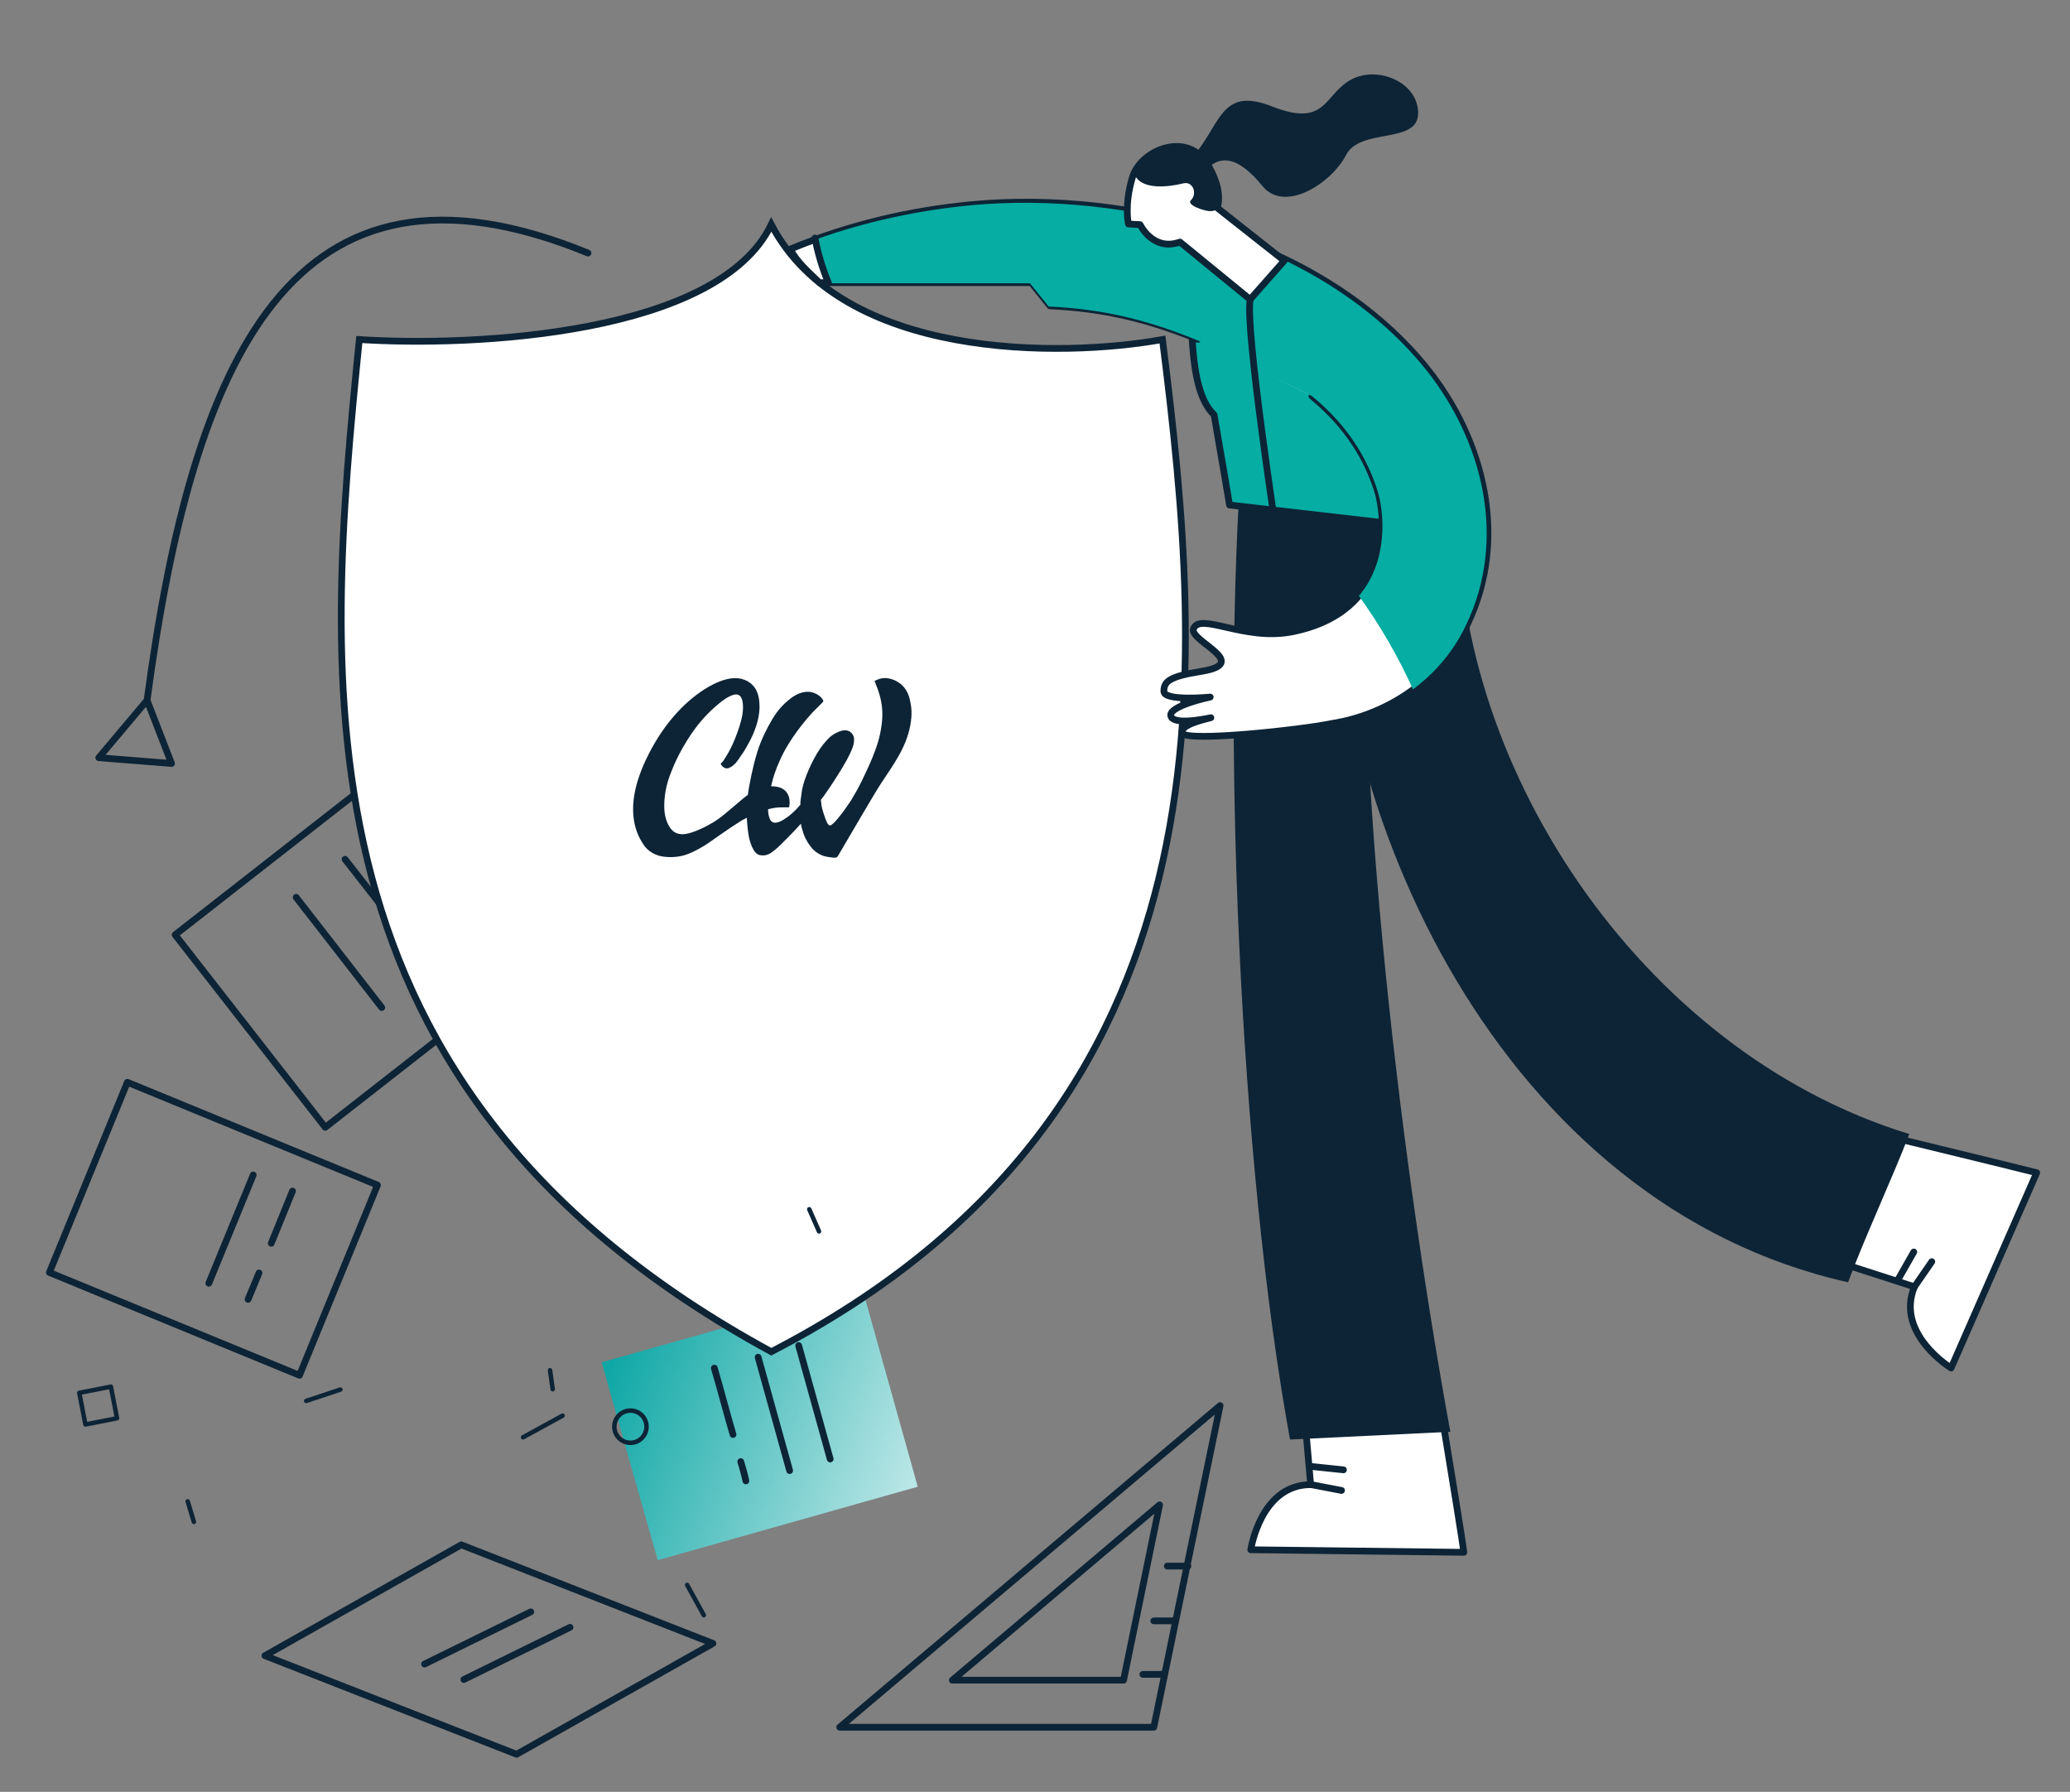 <svg width="461" height="399" viewBox="0 0 461 399" fill="none" xmlns="http://www.w3.org/2000/svg">
<rect x="0" y="0" width="461" height="399" fill="#808080" stroke="none"/>
<g clip-path="url(#clip0)">
<path d="M95.495 164L39 208.161L72.435 251.034L128.93 206.873L95.495 164Z" stroke="#0D2436" stroke-width="1.5" stroke-miterlimit="10" stroke-linecap="round" stroke-linejoin="round"/>
<path d="M76.848 191.348L95.914 215.746" stroke="#0D2436" stroke-width="1.5" stroke-miterlimit="10" stroke-linecap="round" stroke-linejoin="round"/>
<path d="M65.953 199.815L85.019 224.357" stroke="#0D2436" stroke-width="1.5" stroke-miterlimit="10" stroke-linecap="round" stroke-linejoin="round"/>
<path d="M85.592 184.315L104.802 208.857" stroke="#0D2436" stroke-width="1.5" stroke-miterlimit="10" stroke-linecap="round" stroke-linejoin="round"/>
<path d="M84.067 263.894L28.368 241L11 283.353L66.698 306.247L84.067 263.894Z" stroke="#0D2436" stroke-width="1.5" stroke-miterlimit="10" stroke-linecap="round" stroke-linejoin="round"/>
<path d="M56.394 261.641L46.502 285.752" stroke="#0D2436" stroke-width="1.5" stroke-miterlimit="10" stroke-linecap="round" stroke-linejoin="round"/>
<path d="M57.684 283.455C56.824 285.465 56.107 287.33 55.247 289.34" stroke="#0D2436" stroke-width="1.5" stroke-miterlimit="10" stroke-linecap="round" stroke-linejoin="round"/>
<path d="M65.138 265.229C63.561 269.104 61.984 272.979 60.408 276.854" stroke="#0D2436" stroke-width="1.5" stroke-miterlimit="10" stroke-linecap="round" stroke-linejoin="round"/>
<path d="M204.386 331.06L146.472 347.421L134 303.361L192.058 287L204.386 331.06Z" fill="url(#paint0_linear)"/>
<path d="M168.835 302.213L175.859 327.472" stroke="#0D2436" stroke-width="1.5" stroke-miterlimit="10" stroke-linecap="round" stroke-linejoin="round"/>
<path d="M177.866 299.63L184.89 324.889" stroke="#0D2436" stroke-width="1.5" stroke-miterlimit="10" stroke-linecap="round" stroke-linejoin="round"/>
<path d="M164.964 325.463C165.394 326.898 165.824 328.333 166.111 329.768" stroke="#0D2436" stroke-width="1.5" stroke-miterlimit="10" stroke-linecap="round" stroke-linejoin="round"/>
<path d="M159.087 304.653C160.52 309.532 161.81 314.556 163.244 319.435" stroke="#0D2436" stroke-width="1.5" stroke-miterlimit="10" stroke-linecap="round" stroke-linejoin="round"/>
<path d="M115.051 390.644L59 368.685L102.723 344L158.773 365.958L115.051 390.644Z" stroke="#0D2436" stroke-width="1.5" stroke-miterlimit="10" stroke-linecap="round" stroke-linejoin="round"/>
<path d="M118.205 358.926L94.552 370.551" stroke="#0D2436" stroke-width="1.5" stroke-miterlimit="10" stroke-linecap="round" stroke-linejoin="round"/>
<path d="M126.949 362.37L103.296 373.995" stroke="#0D2436" stroke-width="1.5" stroke-miterlimit="10" stroke-linecap="round" stroke-linejoin="round"/>
<path d="M250.888 112.884H123.161V180.194H250.888V112.884Z" fill="white" stroke="#0D2436" stroke-width="1.5" stroke-miterlimit="10" stroke-linecap="round" stroke-linejoin="round"/>
<path d="M171.768 301C64.448 242.657 72.304 152.415 80.02 75.604C105.693 77.283 159.984 74.512 171.768 50C187.593 80.221 236.441 79.661 258.887 75.604C268.146 149.057 276.563 246.855 171.768 301Z" fill="white" stroke="#0D2436" stroke-width="1.5"/>
<g clip-path="url(#clip1)">
<path d="M202.634 155.817C202.252 154.161 201.55 153.132 200.618 152.327C199.504 151.477 198.45 151.074 197.321 150.999C196.191 150.925 195.183 151.402 194.771 151.641C195.26 152.849 195.702 154.012 195.992 155.116C196.756 158.024 196.603 160.545 195.977 163.512C195.733 164.676 195.351 165.899 194.878 167.211C194.725 167.539 194.542 168.017 194.359 168.539C193.672 170.224 192.832 172.028 191.885 173.982C191.122 175.533 190.328 176.92 189.519 178.248C189.26 178.635 188.969 179.053 188.634 179.545C187 181.946 185.611 183.468 185.092 183.721C184.588 184.094 184.16 183.244 183.809 182.289C183.458 181.335 183.183 180.455 182.939 179.336C182.939 178.844 182.817 178.471 182.817 178.099C183.458 177.353 183.962 176.488 184.603 175.623C186.008 173.52 187.519 171.163 188.542 169.299C189.565 167.435 190.191 165.958 190.191 164.959C190.313 163.975 189.809 163.229 189.168 162.856C187.763 162.111 185.733 163.348 184.725 164.213C183.84 165.078 182.817 166.316 181.931 167.808C181.046 169.299 180.282 170.91 179.641 172.521C179 174.131 178.588 175.623 178.466 176.995C178.343 177.741 178.237 178.471 178.237 179.217C176.969 180.709 175.824 181.693 174.802 182.319C173.534 183.184 172.542 183.393 171.947 183.02C171.351 182.647 171.031 181.245 171.046 180.052C171.061 178.874 171.412 176.488 171.779 174.862C172.145 173.251 172.664 171.536 173.687 169.299C174.71 166.943 176.221 164.601 177.504 162.856C178.786 161.111 180.435 159.053 182.114 157.487C182.527 157.084 183.031 156.547 183.153 156.428C183.275 156.309 183.397 156.19 183.321 155.921C182.756 154.832 181.198 154.042 179.977 154.042C178.756 154.042 177.656 154.474 176.71 155.071C175.779 155.668 174.099 157.099 172.954 158.695C171.809 160.291 170.45 162.767 169.382 165.392C168.328 168.017 167.473 171.7 166.893 174.847C166.176 178.725 166.099 181.827 166.679 185.764C166.893 187.211 167.687 190.134 169.229 190.418C170.756 190.716 171.626 190 172.45 189.359C173.58 188.479 174.176 187.748 175.565 186.391C176.45 185.526 177.473 184.407 178.359 183.423C178.481 184.169 178.74 185.034 179 185.779C179.504 187.137 180.267 188.255 181.031 189.12C181.794 189.866 182.679 190.358 183.443 190.612C184.328 190.865 185.473 190.984 185.977 190.984C186.191 190.984 186.343 190.94 186.573 190.686C188.664 187.166 190.435 184.049 192.13 181.216C193.763 178.486 195.061 176.219 196.145 174.549C198.74 170.567 201.763 166.674 202.725 161.544C203.183 159.053 203.015 157.472 202.634 155.817Z" fill="#0D2436"/>
<path d="M173.409 175.286C171.837 174.883 170.465 175.102 168.389 175.982C166.312 176.847 164.648 178.592 163.381 179.606C162.114 180.621 160.969 181.769 158.999 183.022C158.068 183.589 156.969 184.185 156.16 184.528C154.77 185.214 153.03 185.766 151.992 185.766C150.831 185.766 149.9 185.319 149.213 184.289C148.511 183.275 147.931 181.694 147.931 179.532C147.931 177.384 148.282 174.774 149.549 171.732C150.709 168.674 152.679 165.169 154.648 162.455C156.618 159.741 158.709 157.817 160.221 156.579C161.732 155.341 162.892 154.774 163.702 154.655C164.511 154.536 165.091 154.998 165.32 156.012C165.549 157.026 165.549 158.503 165.091 160.307C164.633 162.112 163.808 164.379 162.999 166.079C162.19 167.779 161.488 168.794 161.137 169.36C160.679 169.927 160.557 169.927 160.557 170.046C160.434 170.166 160.557 170.166 160.679 170.389C160.801 170.613 161.137 170.956 161.61 171.075C162.068 171.195 162.648 170.956 163.35 170.389C164.053 169.823 164.74 168.689 165.671 167.332C166.48 165.975 167.534 164.17 168.114 162.47C168.816 160.665 169.152 158.846 169.152 157.384C169.152 155.803 168.923 154.67 168.343 153.536C167.763 152.522 166.724 151.612 165.442 151.269C164.16 150.822 162.419 150.926 160.343 151.717C158.251 152.507 155.702 154.088 153.259 156.236C150.831 158.398 148.511 161.113 146.526 164.275C144.557 167.436 142.938 170.837 142.007 173.894C141.076 176.952 140.847 179.547 141.076 181.814C141.305 184.081 142.007 186.005 142.938 187.466C143.747 188.943 144.908 189.957 146.648 190.524C148.266 190.971 150.358 190.971 152.099 190.524C153.961 190.076 156.74 188.48 158.129 187.466C159.747 186.333 161.03 185.423 162.877 184.185C163.457 183.842 164.923 182.813 165.381 182.589C167.473 181.456 169.137 180.785 170.984 180.233C172.847 179.666 174.343 179.785 175.732 179.785C176.227 177.429 175.195 175.733 173.409 175.286Z" fill="#0D2436"/>
</g>
<path d="M130.948 56.346C65.006 29.365 42.929 79.883 32.751 155.948L22 168.721L38.199 170.013L32.751 155.948" stroke="#0D2436" stroke-width="1.5" stroke-miterlimit="10" stroke-linecap="round" stroke-linejoin="round"/>
<path d="M258.246 335.102L212.087 374.139H250.219L258.246 335.102Z" stroke="#0D2436" stroke-width="1.5" stroke-miterlimit="10" stroke-linecap="round" stroke-linejoin="round"/>
<path d="M271.721 313L187 384.616H256.956L271.721 313Z" stroke="#0D2436" stroke-width="1.5" stroke-miterlimit="10" stroke-linecap="round" stroke-linejoin="round"/>
<path d="M261.4 360.935H256.956" stroke="#0D2436" stroke-width="1.5" stroke-miterlimit="10" stroke-linecap="round" stroke-linejoin="round"/>
<path d="M264.554 348.736H259.966" stroke="#0D2436" stroke-width="1.5" stroke-miterlimit="10" stroke-linecap="round" stroke-linejoin="round"/>
<path d="M258.963 372.847H254.519" stroke="#0D2436" stroke-width="1.5" stroke-miterlimit="10" stroke-linecap="round" stroke-linejoin="round"/>
<path d="M122.492 305.129L123.093 309.345" stroke="#0D2436" stroke-miterlimit="10" stroke-linecap="round" stroke-linejoin="round"/>
<path d="M75.806 309.427L68.198 311.956" stroke="#0D2436" stroke-miterlimit="10" stroke-linecap="round" stroke-linejoin="round"/>
<path d="M41.799 334.317L43.183 338.889" stroke="#0D2436" stroke-miterlimit="10" stroke-linecap="round" stroke-linejoin="round"/>
<path d="M180.23 269.279L182.397 274.207" stroke="#0D2436" stroke-miterlimit="10" stroke-linecap="round" stroke-linejoin="round"/>
<path d="M153.029 352.928L156.737 359.662" stroke="#0D2436" stroke-miterlimit="10" stroke-linecap="round" stroke-linejoin="round"/>
<path d="M138.913 320.959C140.714 321.779 142.84 320.982 143.661 319.178C144.482 317.375 143.687 315.248 141.885 314.428C140.084 313.608 137.958 314.406 137.137 316.209C136.316 318.013 137.111 320.139 138.913 320.959Z" stroke="#0D2436" stroke-miterlimit="10" stroke-linecap="round" stroke-linejoin="round"/>
<path d="M24.692 308.779L17.655 310.159L19.028 317.199L26.064 315.819L24.692 308.779Z" stroke="#0D2436" stroke-miterlimit="10" stroke-linecap="round" stroke-linejoin="round"/>
<path d="M116.486 320.056L125.295 315.235" stroke="#0D2436" stroke-miterlimit="10" stroke-linecap="round" stroke-linejoin="round"/>
<path d="M317.547 293.574C317.547 293.574 325.431 340.935 326.005 345.671L278.555 345.097C278.555 345.097 280.705 330.602 291.887 330.602L287.586 281.662L317.547 293.574Z" fill="white" stroke="#0D2436" stroke-width="1.5" stroke-miterlimit="10" stroke-linecap="round" stroke-linejoin="round"/>
<path d="M292.03 330.602L298.768 331.894" stroke="#0D2436" stroke-width="1.5" stroke-miterlimit="10" stroke-linecap="round" stroke-linejoin="round"/>
<path d="M292.317 326.583L299.198 327.301" stroke="#0D2436" stroke-width="1.5" stroke-miterlimit="10" stroke-linecap="round" stroke-linejoin="round"/>
<path d="M402.412 248.653C402.412 248.653 449.145 259.991 453.588 261.139L434.523 304.625C434.523 304.625 422.051 297.018 426.351 286.542L379.618 271.472L402.412 248.653Z" fill="white" stroke="#0D2436" stroke-width="1.5" stroke-miterlimit="10" stroke-linecap="round" stroke-linejoin="round"/>
<path d="M426.351 286.542L430.222 280.944" stroke="#0D2436" stroke-width="1.5" stroke-miterlimit="10" stroke-linecap="round" stroke-linejoin="round"/>
<path d="M422.768 284.819L426.208 278.792" stroke="#0D2436" stroke-width="1.5" stroke-miterlimit="10" stroke-linecap="round" stroke-linejoin="round"/>
<path d="M322.994 318.833C311.669 256.833 300.058 162.111 304.788 98.82C305.362 91.213 297.907 84.755 290.74 84.755C282.569 84.755 277.265 91.213 276.691 98.82C271.961 161.968 275.975 258.699 287.299 320.556L322.994 318.833Z" fill="#0D2436"/>
<path d="M425.205 252.528C364.71 234.014 322.707 168.856 324.858 111.019C325.575 92.792 297.334 92.792 296.617 111.019C293.894 181.63 335.036 268.458 411.586 285.537C414.74 276.782 421.907 261.282 425.205 252.528Z" fill="#0D2436"/>
<path d="M264.793 64.662C265.94 68.25 264.076 86.477 270.384 92.361C272.247 102.981 273.824 112.454 273.824 112.454L321.274 117.907L297.908 67.102L264.793 64.662Z" fill="#05ADA3" stroke="#0D2436" stroke-width="1.5" stroke-miterlimit="10" stroke-linecap="round" stroke-linejoin="round"/>
<path d="M292.173 88.199C298.624 93.509 303.785 100.111 306.652 108.866C309.089 116.472 309.949 136.421 287.586 140.727C276.978 142.736 267.23 136.278 265.797 140.009C264.793 142.736 278.842 147.616 267.66 149.482C260.349 150.63 259.202 151.778 259.202 153.931C259.202 156.227 269.524 155.222 269.524 155.222C269.524 155.222 259.919 157.232 260.779 159.528C261.496 161.394 267.66 160.245 269.667 159.815C267.947 160.245 262.499 161.537 263.36 163.259C264.22 165.269 289.736 162.542 296.617 161.107C309.376 159.097 321.131 151.06 326.865 138.861C335.896 119.917 330.592 98.245 317.977 82.315C294.897 53.468 251.748 42.273 216.34 45.574C202.428 46.906 188.807 50.137 176 55.477C177.421 58.352 180.234 60.719 182.5 62.94H229.672L233.829 68.106C245.871 68.681 255.475 70.977 266.8 75.57" fill="white"/>
<path d="M292.173 88.199C298.624 93.509 303.785 100.111 306.652 108.866C309.089 116.472 309.949 136.421 287.586 140.727C276.978 142.736 267.23 136.278 265.797 140.009C264.793 142.736 278.842 147.616 267.66 149.482C260.349 150.63 259.202 151.778 259.202 153.931C259.202 156.227 269.524 155.222 269.524 155.222C269.524 155.222 259.919 157.232 260.779 159.528C261.496 161.394 267.66 160.245 269.667 159.815C267.947 160.245 262.499 161.537 263.36 163.259C264.22 165.269 289.736 162.542 296.617 161.107C309.376 159.097 321.131 151.06 326.865 138.861C335.896 119.917 330.592 98.245 317.977 82.315C294.897 53.468 251.748 42.273 216.34 45.574C202.428 46.906 188.807 50.137 176 55.477C177.421 58.352 180.234 60.719 182.5 62.94H229.672L233.829 68.106C245.871 68.681 255.475 70.977 266.8 75.57" stroke="#0D2436" stroke-width="1.5" stroke-miterlimit="10" stroke-linecap="round" stroke-linejoin="round"/>
<path d="M292.173 88.199C298.624 93.509 303.785 100.111 306.652 108.866C308.372 114.032 309.232 124.94 302.638 132.69C307.369 139.292 311.383 146.181 314.68 153.5C319.697 149.769 323.854 144.889 326.578 139.005C335.609 120.06 330.305 98.389 317.69 82.458C294.61 53.611 251.461 42.417 216.053 45.718C204.442 46.866 192.973 49.306 182.079 53.181C182.652 56.481 183.369 59.782 184.372 63.083H229.385L233.542 68.25C245.584 68.824 255.188 71.12 266.513 75.713" fill="#05ADA3"/>
<path d="M181.5 53C182.5 58.5 184.5 63 184.5 63" stroke="#0D2436" stroke-width="1.5" stroke-miterlimit="10" stroke-linecap="round" stroke-linejoin="round"/>
<path d="M278.412 66.815C277.265 73.273 284.432 119.917 284.432 119.917" stroke="#0D2436" stroke-width="1.5" stroke-miterlimit="10" stroke-linecap="round" stroke-linejoin="round"/>
<path d="M286.009 58.06L271.101 46.292C271.817 43.708 271.244 40.694 269.237 37.106C264.793 28.926 254.042 33.231 252.178 39.546C250.314 45.861 251.318 49.88 251.318 49.88L253.898 50.023C253.898 50.023 256.765 56.051 262.786 53.898L278.412 66.671C280.849 63.944 283.429 60.931 286.009 58.06Z" fill="white" stroke="#0D2436" stroke-width="1.5" stroke-miterlimit="10" stroke-linecap="round" stroke-linejoin="round"/>
<path d="M252.608 38.685C254.042 42.56 260.636 41.556 263.503 40.838C265.797 40.264 266.657 43.278 265.223 44.569C264.076 45.718 268.664 47.153 269.667 47.009C270.097 47.009 270.527 46.866 270.957 46.722C271.817 44.139 271.387 40.981 269.237 37.25C264.936 29.5 255.188 32.801 252.608 38.685Z" fill="#0D2436"/>
<path d="M265.367 35.241C271.961 27.921 271.674 19.023 283.429 23.759C295.327 28.352 294.754 21.32 300.631 17.875C306.509 14.431 315.827 18.162 315.827 25.195C315.827 32.227 302.925 28.352 299.771 34.523C296.617 40.694 286.153 47.583 281.135 41.412C276.118 35.241 271.387 33.375 267.373 39.403C263.503 45.431 265.367 35.241 265.367 35.241Z" fill="#0D2436"/>
</g>
<defs>
<linearGradient id="paint0_linear" x1="135.234" y1="307.372" x2="202.152" y2="331.969" gradientUnits="userSpaceOnUse">
<stop stop-color="#10A8A6"/>
<stop offset="1" stop-color="#B9E6E6"/>
</linearGradient>
<clipPath id="clip0">
<rect width="461" height="399" fill="white"/>
</clipPath>
<clipPath id="clip1">
<rect width="62" height="40" fill="white" transform="translate(141 151)"/>
</clipPath>
</defs>
</svg>
